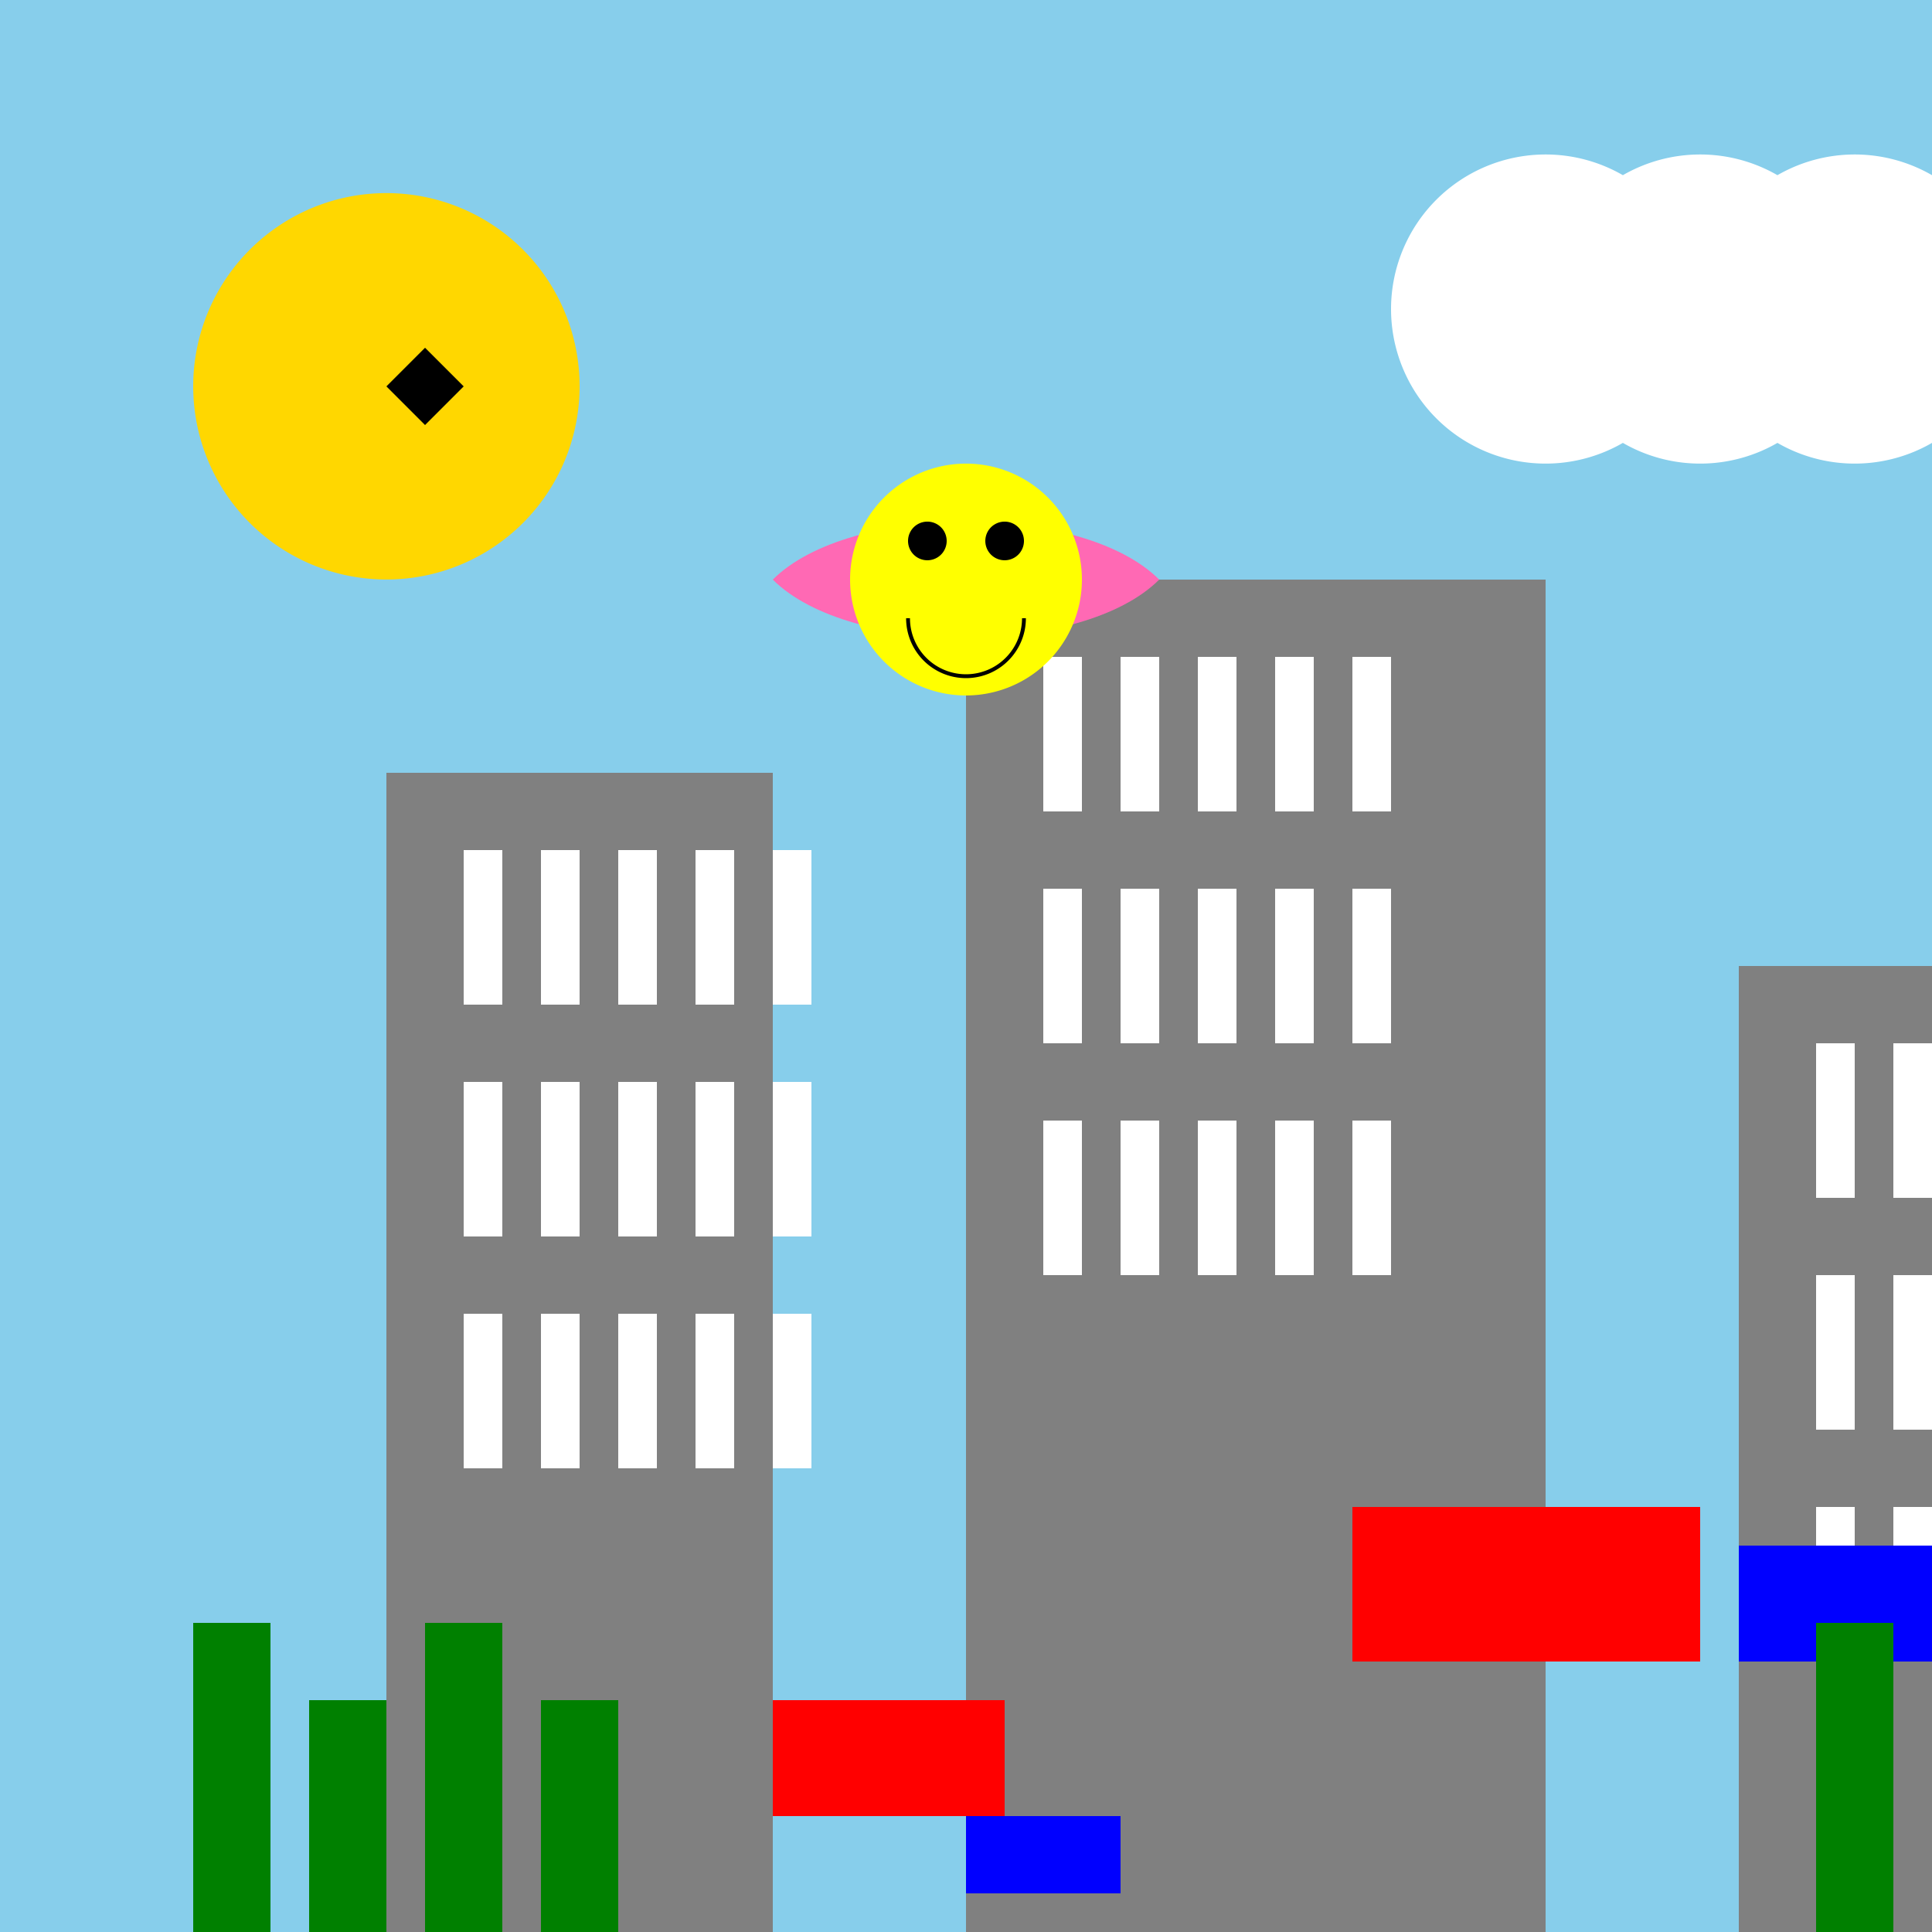 <!--

Generated by DrawGPT.
Free, open source, AI generated images in SVG, PNG, and HTML Canvas format.
https://drawgpt.ai

Created: 2023-11-26T15:15:27.674Z
Link: https://drawgpt.ai/prompt/125594/

-->
<svg xmlns="http://www.w3.org/2000/svg" xmlns:xlink="http://www.w3.org/1999/xlink" width="500" height="500"><defs/><g><rect fill="#87ceeb" stroke="none" x="0" y="0" width="512" height="512"/><path fill="#ffd700" stroke="none" paint-order="stroke fill markers" d=" M 150 100 A 50 50 0 1 1 150 99.95"/><rect fill="#808080" stroke="none" x="100" y="200" width="100" height="300"/><rect fill="#808080" stroke="none" x="250" y="150" width="150" height="350"/><rect fill="#808080" stroke="none" x="450" y="250" width="100" height="250"/><rect fill="#ffffff" stroke="none" x="120" y="220" width="10" height="40"/><rect fill="#ffffff" stroke="none" x="270" y="170" width="10" height="40"/><rect fill="#ffffff" stroke="none" x="470" y="270" width="10" height="40"/><rect fill="#ffffff" stroke="none" x="120" y="280" width="10" height="40"/><rect fill="#ffffff" stroke="none" x="270" y="230" width="10" height="40"/><rect fill="#ffffff" stroke="none" x="470" y="330" width="10" height="40"/><rect fill="#ffffff" stroke="none" x="120" y="340" width="10" height="40"/><rect fill="#ffffff" stroke="none" x="270" y="290" width="10" height="40"/><rect fill="#ffffff" stroke="none" x="470" y="390" width="10" height="40"/><rect fill="#ffffff" stroke="none" x="140" y="220" width="10" height="40"/><rect fill="#ffffff" stroke="none" x="290" y="170" width="10" height="40"/><rect fill="#ffffff" stroke="none" x="490" y="270" width="10" height="40"/><rect fill="#ffffff" stroke="none" x="140" y="280" width="10" height="40"/><rect fill="#ffffff" stroke="none" x="290" y="230" width="10" height="40"/><rect fill="#ffffff" stroke="none" x="490" y="330" width="10" height="40"/><rect fill="#ffffff" stroke="none" x="140" y="340" width="10" height="40"/><rect fill="#ffffff" stroke="none" x="290" y="290" width="10" height="40"/><rect fill="#ffffff" stroke="none" x="490" y="390" width="10" height="40"/><rect fill="#ffffff" stroke="none" x="160" y="220" width="10" height="40"/><rect fill="#ffffff" stroke="none" x="310" y="170" width="10" height="40"/><rect fill="#ffffff" stroke="none" x="510" y="270" width="10" height="40"/><rect fill="#ffffff" stroke="none" x="160" y="280" width="10" height="40"/><rect fill="#ffffff" stroke="none" x="310" y="230" width="10" height="40"/><rect fill="#ffffff" stroke="none" x="510" y="330" width="10" height="40"/><rect fill="#ffffff" stroke="none" x="160" y="340" width="10" height="40"/><rect fill="#ffffff" stroke="none" x="310" y="290" width="10" height="40"/><rect fill="#ffffff" stroke="none" x="510" y="390" width="10" height="40"/><rect fill="#ffffff" stroke="none" x="180" y="220" width="10" height="40"/><rect fill="#ffffff" stroke="none" x="330" y="170" width="10" height="40"/><rect fill="#ffffff" stroke="none" x="530" y="270" width="10" height="40"/><rect fill="#ffffff" stroke="none" x="180" y="280" width="10" height="40"/><rect fill="#ffffff" stroke="none" x="330" y="230" width="10" height="40"/><rect fill="#ffffff" stroke="none" x="530" y="330" width="10" height="40"/><rect fill="#ffffff" stroke="none" x="180" y="340" width="10" height="40"/><rect fill="#ffffff" stroke="none" x="330" y="290" width="10" height="40"/><rect fill="#ffffff" stroke="none" x="530" y="390" width="10" height="40"/><rect fill="#ffffff" stroke="none" x="200" y="220" width="10" height="40"/><rect fill="#ffffff" stroke="none" x="350" y="170" width="10" height="40"/><rect fill="#ffffff" stroke="none" x="550" y="270" width="10" height="40"/><rect fill="#ffffff" stroke="none" x="200" y="280" width="10" height="40"/><rect fill="#ffffff" stroke="none" x="350" y="230" width="10" height="40"/><rect fill="#ffffff" stroke="none" x="550" y="330" width="10" height="40"/><rect fill="#ffffff" stroke="none" x="200" y="340" width="10" height="40"/><rect fill="#ffffff" stroke="none" x="350" y="290" width="10" height="40"/><rect fill="#ffffff" stroke="none" x="550" y="390" width="10" height="40"/><rect fill="#000000" stroke="none" x="0" y="500" width="512" height="12"/><rect fill="#ffffff" stroke="none" x="0" y="506" width="512" height="6"/><rect fill="#ff0000" stroke="none" x="200" y="440" width="60" height="30"/><rect fill="#ff0000" stroke="none" x="350" y="390" width="90" height="40"/><rect fill="#0000ff" stroke="none" x="250" y="470" width="40" height="20"/><rect fill="#0000ff" stroke="none" x="450" y="400" width="60" height="30"/><rect fill="#008000" stroke="none" x="50" y="420" width="20" height="80"/><rect fill="#008000" stroke="none" x="80" y="440" width="20" height="60"/><rect fill="#008000" stroke="none" x="110" y="420" width="20" height="80"/><rect fill="#008000" stroke="none" x="140" y="440" width="20" height="60"/><rect fill="#008000" stroke="none" x="470" y="420" width="20" height="80"/><rect fill="#008000" stroke="none" x="500" y="440" width="20" height="60"/><rect fill="#008000" stroke="none" x="530" y="420" width="20" height="80"/><rect fill="#008000" stroke="none" x="560" y="440" width="20" height="60"/><path fill="#ffffff" stroke="none" paint-order="stroke fill markers" d=" M 440 80 A 40 40 0 1 1 440 79.96 L 480 80 A 40 40 0 1 1 480 79.96 L 520 80 A 40 40 0 1 1 520 79.96"/><path fill="#000000" stroke="none" paint-order="stroke fill markers" d=" M 100 100 L 110 90 L 120 100 L 110 110 Z"/><path fill="#ff69b4" stroke="none" paint-order="stroke fill markers" d=" M 200 150 C 220 130 280 130 300 150 C 280 170 220 170 200 150"/><path fill="#ffff00" stroke="none" paint-order="stroke fill markers" d=" M 280 150 A 30 30 0 1 1 280 149.97"/><path fill="#000000" stroke="none" paint-order="stroke fill markers" d=" M 245 140 A 5 5 0 1 1 245 139.995"/><path fill="#000000" stroke="none" paint-order="stroke fill markers" d=" M 265 140 A 5 5 0 1 1 265 139.995"/><path fill="none" stroke="#000000" paint-order="fill stroke markers" d=" M 265 160 A 15 15 0 0 1 235 160" stroke-miterlimit="10" stroke-dasharray=""/></g></svg>